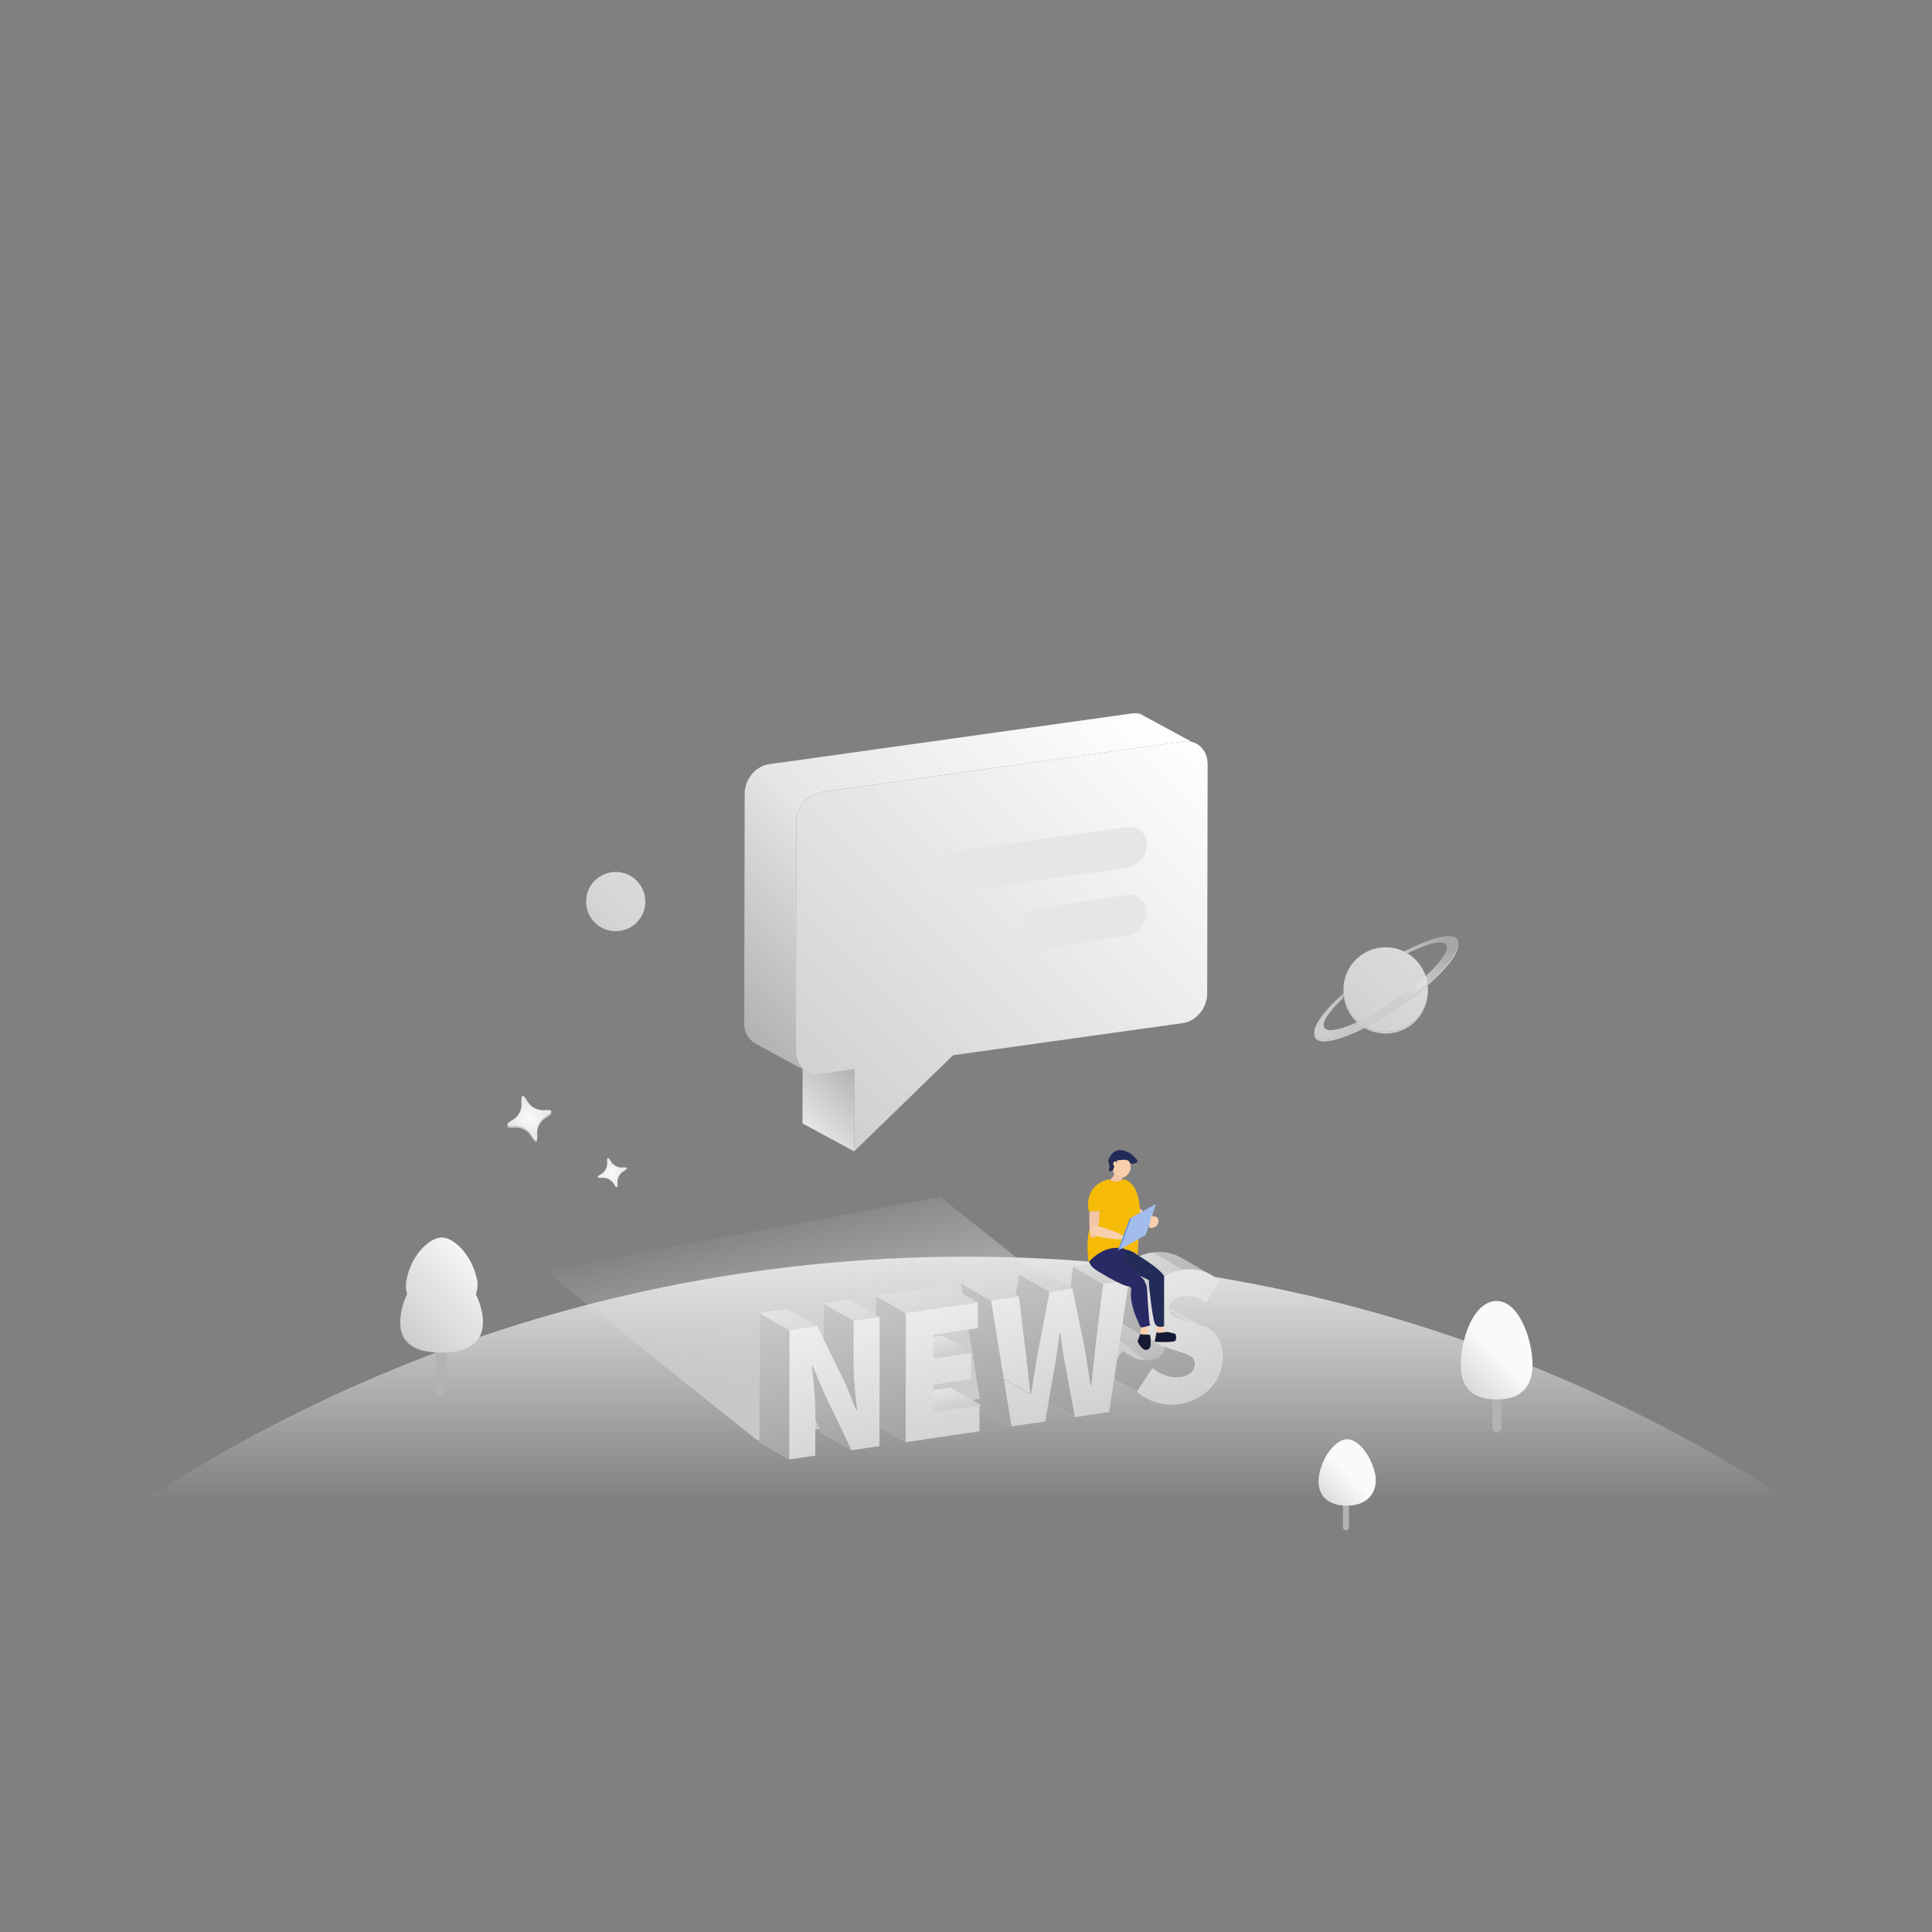 <svg xmlns="http://www.w3.org/2000/svg" xmlns:xlink="http://www.w3.org/1999/xlink" width="1024" height="1024" viewBox="0 0 1024 1024">
  <rect x="0" y="0" width="1024" height="1024" fill="#808080" stroke="none"/>
  <defs>
    <style>
      .cls-1, .cls-10, .cls-11, .cls-12, .cls-14, .cls-15, .cls-16, .cls-18, .cls-19, .cls-2, .cls-20, .cls-21, .cls-22, .cls-23, .cls-24, .cls-25, .cls-26, .cls-27, .cls-28, .cls-29, .cls-3, .cls-30, .cls-4, .cls-5, .cls-6, .cls-7, .cls-8, .cls-9 {
        fill-rule: evenodd;
      }

      .cls-1 {
        fill: url(#linear-gradient);
      }

      .cls-2 {
        fill: url(#linear-gradient-2);
      }

      .cls-3 {
        fill: url(#linear-gradient-3);
      }

      .cls-4 {
        fill: #e6e6e6;
      }

      .cls-5 {
        fill: url(#linear-gradient-4);
      }

      .cls-6 {
        fill: url(#linear-gradient-5);
      }

      .cls-7 {
        fill: url(#linear-gradient-6);
      }

      .cls-8 {
        fill: url(#linear-gradient-7);
      }

      .cls-9 {
        fill: url(#linear-gradient-8);
      }

      .cls-10 {
        fill: url(#linear-gradient-9);
      }

      .cls-11 {
        fill: url(#linear-gradient-10);
      }

      .cls-12 {
        fill: url(#linear-gradient-11);
      }

      .cls-13 {
        fill: url(#linear-gradient-12);
      }

      .cls-14 {
        fill: #ccc;
      }

      .cls-15 {
        fill: url(#radial-gradient);
      }

      .cls-16 {
        fill: url(#radial-gradient-2);
      }

      .cls-17 {
        fill: url(#linear-gradient-13);
      }

      .cls-18 {
        fill: url(#linear-gradient-14);
      }

      .cls-19 {
        fill: #b3b3b3;
      }

      .cls-20 {
        fill: url(#linear-gradient-15);
      }

      .cls-21 {
        fill: url(#linear-gradient-16);
      }

      .cls-22 {
        fill: url(#linear-gradient-17);
      }

      .cls-23 {
        fill: #141a33;
      }

      .cls-24 {
        fill: #f8cfad;
      }

      .cls-25 {
        fill: #f0c5a8;
      }

      .cls-26 {
        fill: #232c57;
      }

      .cls-27 {
        fill: #292966;
      }

      .cls-28 {
        fill: #f6bb07;
      }

      .cls-29 {
        fill: #5e94eb;
      }

      .cls-30 {
        fill: #a2bdeb;
      }
    </style>
    <linearGradient id="linear-gradient" x1="512.342" y1="2266.13" x2="512.342" y2="666.063" gradientUnits="userSpaceOnUse">
      <stop offset="0.919" stop-color="#e6e6e6" stop-opacity="0"/>
      <stop offset="1" stop-color="#e6e6e6"/>
    </linearGradient>
    <linearGradient id="linear-gradient-2" x1="425.344" y1="594.734" x2="452.781" y2="567.297" gradientUnits="userSpaceOnUse">
      <stop offset="0" stop-color="#e6e6e6"/>
      <stop offset="1" stop-color="#b3b3b3"/>
    </linearGradient>
    <linearGradient id="linear-gradient-3" x1="422.25" y1="610.25" x2="639.656" y2="392.844" gradientUnits="userSpaceOnUse">
      <stop offset="0" stop-color="#ccc"/>
      <stop offset="1" stop-color="#fff"/>
    </linearGradient>
    <linearGradient id="linear-gradient-4" x1="418.078" y1="568" x2="608.047" y2="378.031" gradientUnits="userSpaceOnUse">
      <stop offset="0" stop-color="#b3b3b3"/>
      <stop offset="0.392" stop-color="#e6e6e6"/>
      <stop offset="1" stop-color="#fff"/>
    </linearGradient>
    <linearGradient id="linear-gradient-5" x1="465.933" y1="763.375" x2="433.754" y2="634.313" gradientUnits="userSpaceOnUse">
      <stop offset="0" stop-color="#ccc"/>
      <stop offset="1" stop-color="#e6e6e6" stop-opacity="0"/>
    </linearGradient>
    <linearGradient id="linear-gradient-6" x1="538.952" y1="773.469" x2="511.549" y2="663.563" gradientUnits="userSpaceOnUse">
      <stop offset="0" stop-color="#ccc"/>
      <stop offset="1" stop-color="#e6e6e6"/>
    </linearGradient>
    <linearGradient id="linear-gradient-7" x1="535.885" y1="773.469" x2="508.491" y2="663.594" gradientUnits="userSpaceOnUse">
      <stop offset="0" stop-color="#999"/>
      <stop offset="1" stop-color="#ccc"/>
    </linearGradient>
    <linearGradient id="linear-gradient-8" x1="527.432" y1="705.125" x2="517.069" y2="663.563" xlink:href="#linear-gradient-6"/>
    <linearGradient id="linear-gradient-9" x1="501.453" y1="748.406" x2="498.266" y2="735.625" xlink:href="#linear-gradient-6"/>
    <linearGradient id="linear-gradient-10" x1="499.199" y1="720.125" x2="496.176" y2="708" xlink:href="#linear-gradient-6"/>
    <linearGradient id="linear-gradient-11" x1="545.779" y1="773.469" x2="520.659" y2="672.719" gradientUnits="userSpaceOnUse">
      <stop offset="0" stop-color="#ccc"/>
      <stop offset="1" stop-color="#f0f0f0"/>
    </linearGradient>
    <linearGradient id="linear-gradient-12" x1="310.625" y1="493.563" x2="342.031" y2="462.157" gradientUnits="userSpaceOnUse">
      <stop offset="0" stop-color="#ccc"/>
      <stop offset="1" stop-color="#fff" stop-opacity="0.702"/>
    </linearGradient>
    <radialGradient id="radial-gradient" cx="280.563" cy="592.532" r="11.656" gradientUnits="userSpaceOnUse">
      <stop offset="0" stop-color="#fafafa"/>
      <stop offset="1.2" stop-color="#e6e6e6"/>
    </radialGradient>
    <radialGradient id="radial-gradient-2" cx="324.563" cy="621.531" r="7.75" xlink:href="#radial-gradient"/>
    <linearGradient id="linear-gradient-13" x1="712.063" y1="546.813" x2="756.813" y2="502.063" xlink:href="#linear-gradient-12"/>
    <linearGradient id="linear-gradient-14" x1="707.344" y1="550.969" x2="762.188" y2="496.125" gradientUnits="userSpaceOnUse">
      <stop offset="0" stop-color="#ccc"/>
      <stop offset="0.495" stop-color="#ccc" stop-opacity="0.702"/>
      <stop offset="0.498" stop-color="#ccc"/>
      <stop offset="1" stop-color="#fff" stop-opacity="0.302"/>
    </linearGradient>
    <linearGradient id="linear-gradient-15" x1="212.125" y1="708.344" x2="255.969" y2="664.5" gradientUnits="userSpaceOnUse">
      <stop offset="0" stop-color="#ccc"/>
      <stop offset="1" stop-color="#fafafa"/>
    </linearGradient>
    <linearGradient id="linear-gradient-16" x1="774.219" y1="734.703" x2="812.313" y2="696.61" gradientUnits="userSpaceOnUse">
      <stop offset="0" stop-color="#d7d7d7"/>
      <stop offset="0.485" stop-color="#fafafa"/>
      <stop offset="1" stop-color="#fafafa"/>
    </linearGradient>
    <linearGradient id="linear-gradient-17" x1="698.875" y1="795.578" x2="729.156" y2="765.297" xlink:href="#linear-gradient-16"/>
  </defs>
  <g id="消息">
    <path id="椭圆_1" data-name="椭圆 1" class="cls-1" d="M512.33,666.07c441.828,0,800,358.18,800,800.03s-358.172,800.02-800,800.02-800-358.18-800-800.02S70.5,666.07,512.33,666.07Z"/>
    <g id="对话框">
      <path id="形状_2" data-name="形状 2" class="cls-2" d="M452.713,610.249l-27.368-14.821,0.081-43.631,27.368,14.82Z"/>
      <path id="形状_2-2" data-name="形状 2" class="cls-3" d="M627.266,392.967c7.05-.986,12.809,4.407,12.8,11.992l-0.227,121.708c-0.014,7.585-5.8,14.593-12.847,15.579L505.155,559.292l-52.442,50.957,0.081-43.632-18.169,2.542c-7.049.987-12.809-4.407-12.8-11.992l0.227-121.707c0.014-7.586,5.8-14.594,12.847-15.58Z"/>
      <path id="圆角矩形_2" data-name="圆角矩形 2" class="cls-4" d="M498.824,452.273l98.251-13.828a9.152,9.152,0,0,1,10.784,9.266,12.833,12.833,0,0,1-10.784,12.3l-98.251,13.829a9.152,9.152,0,0,1-10.783-9.266A12.834,12.834,0,0,1,498.824,452.273Z"/>
      <path id="圆角矩形_2-2" data-name="圆角矩形 2" class="cls-4" d="M551.283,481.483l45.531-7.089A9.152,9.152,0,0,1,607.6,483.66a12.833,12.833,0,0,1-10.784,12.3l-45.531,7.089a9.151,9.151,0,0,1-10.783-9.266A12.833,12.833,0,0,1,551.283,481.483Z"/>
      <path id="形状_2-3" data-name="形状 2" class="cls-5" d="M627.266,392.967L434.9,419.88a14.48,14.48,0,0,0-8.967,5.232c-0.208.249-.411,0.5-0.605,0.765-0.162.219-.32,0.442-0.472,0.669-0.23.344-.449,0.695-0.654,1.056a16.758,16.758,0,0,0-1.389,3.161c-0.06.188-.129,0.374-0.182,0.565-0.074.267-.13,0.541-0.19,0.812-0.041.18-.091,0.357-0.124,0.538-0.058.307-.093,0.619-0.132,0.93-0.019.151-.049,0.3-0.063,0.45-0.044.464-.068,0.932-0.069,1.4L421.83,557.167a11.957,11.957,0,0,0,5.975,10.818l-27.367-14.821a11.954,11.954,0,0,1-5.975-10.818l0.227-121.707c0-.47.024-0.937,0.068-1.4,0.015-.154.045-0.306,0.064-0.459,0.039-.308.074-0.617,0.131-0.921,0.034-.181.083-0.357,0.123-0.536,0.061-.273.117-0.547,0.191-0.815,0.053-.189.121-0.371,0.18-0.557,0.075-.236.142-0.475,0.227-0.707,0.119-.323.253-0.639,0.391-0.953a0.189,0.189,0,0,1,.009-0.021c0.1-.237.221-0.469,0.336-0.7,0.05-.1.1-0.2,0.149-0.3,0.032-.06.059-0.123,0.091-0.183,0.049-.091.112-0.173,0.163-0.263,0.247-.438.508-0.866,0.791-1.277,0.035-.051.062-0.107,0.1-0.157,0.077-.109.168-0.2,0.247-0.312,0.238-.321.484-0.636,0.743-0.938,0.06-.071.111-0.149,0.173-0.219a16.456,16.456,0,0,1,1.317-1.324,15.6,15.6,0,0,1,1.557-1.227l0.023,0.012a13.431,13.431,0,0,1,5.775-2.321L599.9,378.146a11.329,11.329,0,0,1,4.4.226l27.367,14.821A11.324,11.324,0,0,0,627.266,392.967Z"/>
    </g>
    <path id="矩形_2" data-name="矩形 2" class="cls-6" d="M288.776,673.443L498.3,634.3l112.6,89.934L401.372,763.377Z"/>
    <path id="形状_2-4" data-name="形状 2" class="cls-7" d="M624.5,695.008l15.939,9.137a20.8,20.8,0,0,0-4.2-1.792L620.3,693.216A20.8,20.8,0,0,1,624.5,695.008Zm11.735,7.345L620.3,693.216a21.58,21.58,0,0,1,3.535,1.428l15.939,9.137a21.58,21.58,0,0,0-3.535-1.428m3.535,1.428-15.939-9.137c0.227,0.117.451,0.239,0.669,0.364l15.939,9.137c-0.219-.125-0.442-0.247-0.669-0.364m-18.7-23.861,15.939,9.137c0.715,0.41,1.431.874,2.154,1.389l-15.939-9.137C622.5,680.794,621.785,680.33,621.07,679.92Zm18.093,10.526-15.939-9.137c-0.723-.515-1.439-0.979-2.154-1.389l15.939,9.137c0.715,0.41,1.431.874,2.154,1.389m-10.433,9.627-15.939-9.137,7.507,2.28,15.939,9.137Zm-14.68,27.263L598.112,718.2a18.23,18.23,0,0,0,11.4,2.6c5.328-.789,7.832-3.453,7.838-7.124a4.422,4.422,0,0,0-2.522-4.209l15.939,9.138a4.419,4.419,0,0,1,2.522,4.208c-0.006,3.671-2.51,6.335-7.839,7.124A18.239,18.239,0,0,1,614.05,727.336Zm0,0L598.112,718.2q0.424,0.245.858,0.469l15.939,9.137q-0.433-.225-0.859-0.468m0.859,0.468-15.939-9.137a21.352,21.352,0,0,0,4.192,1.653l15.939,9.138a21.419,21.419,0,0,1-4.192-1.654m4.192,1.654-15.939-9.138a15.573,15.573,0,0,0,6.35.481,13.411,13.411,0,0,0,4.009-1.177l15.939,9.137a13.418,13.418,0,0,1-4.01,1.177,15.584,15.584,0,0,1-6.349-.48m10.359-.7-15.939-9.137a8.348,8.348,0,0,0,1.207-.725l15.939,9.137a8.458,8.458,0,0,1-1.207.725m1.207-.725L614.728,718.9a7.162,7.162,0,0,0,.7-0.585l15.939,9.138a7.154,7.154,0,0,1-.7.584m0.7-.584-15.939-9.138a6.09,6.09,0,0,0,.5-0.525l15.939,9.137a6.25,6.25,0,0,1-.5.526m0.5-.526-15.939-9.137a6.1,6.1,0,0,0,.4-0.532l15.939,9.137a6.1,6.1,0,0,1-.4.532m0.4-.532-15.939-9.137a6.014,6.014,0,0,0,.342-0.584l15.938,9.137a5.888,5.888,0,0,1-.341.584m0.341-.584-15.938-9.137a6.1,6.1,0,0,0,.322-0.757l15.939,9.137a5.958,5.958,0,0,1-.323.757m0.323-.757-15.939-9.137a6.834,6.834,0,0,0,.36-2.239,4.422,4.422,0,0,0-2.522-4.209l15.939,9.138a4.419,4.419,0,0,1,2.522,4.208,6.834,6.834,0,0,1-.36,2.239m-30.256,12.574-15.939-9.137,8.17-12.5,15.939,9.137Zm4.449,3.224-15.939-9.137a25.721,25.721,0,0,1-4.449-3.224l15.939,9.137A25.682,25.682,0,0,0,607.122,740.851Zm0,0-15.939-9.137a25.721,25.721,0,0,1-4.449-3.224l15.939,9.137a25.682,25.682,0,0,0,4.449,3.224m14.956-43.159-15.939-9.137a34.764,34.764,0,0,0,6.652,2.381l15.939,9.137A34.7,34.7,0,0,1,622.078,697.692Zm0,0-15.939-9.137c0.119,0.068.241,0.134,0.366,0.2l15.939,9.137c-0.126-.065-0.248-0.131-0.366-0.2m0.366,0.2-15.939-9.137a40.159,40.159,0,0,0,6.286,2.182l15.939,9.137a40.056,40.056,0,0,1-6.286-2.182m3.545-31.313,15.939,9.138a23.486,23.486,0,0,0-15.089-2.728L610.9,663.851A23.492,23.492,0,0,1,625.989,666.578Zm0.85,6.41L610.9,663.851a24.124,24.124,0,0,1,9.862.565l15.939,9.137a24.124,24.124,0,0,0-9.862-.565m9.862,0.565-15.939-9.137a22.407,22.407,0,0,1,4.421,1.723l15.939,9.137a22.431,22.431,0,0,0-4.421-1.723m4.421,1.723-15.939-9.137q0.406,0.212.806,0.439l15.939,9.138q-0.4-.23-0.806-0.44m-27.907,36.847-15.939-9.137c-4.6-2.64-8.223-7.456-8.209-15.24,0.02-11.485,9.076-22.006,21.833-23.895l15.939,9.137c-12.758,1.889-21.813,12.411-21.834,23.895C604.992,704.667,608.612,709.484,613.215,712.123Zm0,0-15.939-9.137c-4.6-2.64-8.223-7.456-8.209-15.24a22.378,22.378,0,0,1,1.252-7.312l15.939,9.138a22.4,22.4,0,0,0-1.253,7.311c-0.013,7.784,3.607,12.6,8.21,15.24m-6.957-22.551-15.939-9.138a23.556,23.556,0,0,1,1.269-2.974l15.939,9.137a23.507,23.507,0,0,0-1.269,2.975m1.269-2.975-15.939-9.137a24.307,24.307,0,0,1,1.418-2.422l15.939,9.137a24.227,24.227,0,0,0-1.418,2.422m1.418-2.422-15.939-9.137a24.683,24.683,0,0,1,1.645-2.2l15.939,9.137a24.683,24.683,0,0,0-1.645,2.2m1.645-2.2-15.939-9.137a25.242,25.242,0,0,1,1.983-2.107l15.939,9.137a25.242,25.242,0,0,0-1.983,2.107m1.983-2.107-15.939-9.137a25.6,25.6,0,0,1,2.544-2.117l15.939,9.137a25.627,25.627,0,0,0-2.544,2.117m2.544-2.117-15.939-9.137a25.986,25.986,0,0,1,3.787-2.294l15.938,9.138a25.936,25.936,0,0,0-3.786,2.293m3.786-2.293-15.938-9.138a26.688,26.688,0,0,1,7.935-2.472l15.939,9.137a26.675,26.675,0,0,0-7.936,2.473m7.936-2.473a22.855,22.855,0,0,1,19.526,6.1l-7.2,11.353c-3.95-2.814-7.665-4.1-12.349-3.4-4.439.658-7.187,3.079-7.194,6.759-0.007,3.759,3.786,4.67,9.11,6.27l7.507,2.28c7.423,2.3,11.852,7.337,11.835,16.982-0.02,11.388-8.44,22.643-22.969,24.795a27.465,27.465,0,0,1-22.43-6.5l8.17-12.5c4.278,3.5,9.839,5.517,14.607,4.811,5.329-.789,7.833-3.453,7.839-7.124,0.007-3.95-3.3-4.751-8.459-6.462l-7.667-2.535c-6.3-1.918-12.175-7.019-12.158-16.934C605.026,685.4,614.081,674.877,626.839,672.988ZM578.052,734.3l-15.938-9.137,0.406-.06,15.938,9.137Zm0.406-.06L562.52,725.1c0.734-7.458,1.559-14.834,2.3-22.014l15.939,9.138C580.018,719.405,579.193,726.781,578.458,734.239Zm0,0L562.52,725.1c0.734-7.458,1.559-14.834,2.3-22.014l15.939,9.138c-0.74,7.179-1.565,14.555-2.3,22.013m-8.751,16.814-15.939-9.138-5.353-28.96,15.939,9.137Zm11.051-38.827-15.939-9.138,3.927-31.7,15.939,9.137Zm3.927-31.705-15.939-9.137,13.731-2.034,15.939,9.137Zm-38.526,58.5-15.939-9.137,0.322-.047,15.939,9.137Zm18.2-16.93-15.939-9.137c-0.964-5.089-1.76-10.481-2.318-15.541l15.939,9.137C562.594,711.612,563.39,717,564.354,722.092Zm0,0-15.939-9.137c-0.964-5.089-1.76-10.481-2.318-15.541l15.939,9.137c0.558,5.061,1.354,10.452,2.318,15.541m-17.873,16.883-15.939-9.137c1.14-7.423,2.364-14.953,3.588-22.2l15.939,9.137C548.845,724.022,547.621,731.552,546.481,738.975Zm0,0-15.939-9.137c1.14-7.423,2.364-14.953,3.588-22.2l15.939,9.137c-1.224,7.251-2.448,14.781-3.588,22.2m3.588-22.2-15.939-9.137,6.2-32.041,15.938,9.137Zm6.2-32.041-15.938-9.137,12.113-1.794,15.939,9.137Zm-20.145,71.3L520.18,746.89l-10.866-66.7,15.939,9.137Zm62.3-77.54-10.539,69.875-18.17,2.691-5.353-28.961c-0.964-5.089-1.76-10.48-2.318-15.541l-0.406.06c-0.73,5.251-1.468,10.871-2.367,16.235l-5.3,30.539-17.84,2.642-10.866-66.7,14.781-2.189,3.74,30.569,2.385,21.319,0.322-.047c1.14-7.423,2.364-14.953,3.588-22.2l6.2-32.041,12.114-1.794,6.24,30.2c1.2,6.805,2.236,13.992,3.434,21.164l0.406-.06c0.735-7.458,1.56-14.834,2.3-22.013l3.927-31.705Zm-73.163,10.836-15.939-9.137L524.1,678l15.939,9.137Zm-30.694,59.085-15.939-9.137,24.542-3.635,15.938,9.137Zm0.05-28.288-15.939-9.137,20.1-2.977,15.939,9.137Zm-14.533,44.207-15.939-9.137,0.12-68.331L480.2,696ZM480.2,696l-15.939-9.137,38.111-5.645,15.939,9.138Zm38.111-5.644-0.024,13.586-23.652,3.5-0.022,12.679,20.1-2.977-0.024,13.777-20.1,2.978-0.025,14.51,24.541-3.635-0.024,13.778-39,5.776L480.2,696Zm-64.354,57.366-15.939-9.137,0.4-.059,15.939,9.137Zm0.4-.059-15.939-9.137c-0.793-7.136-1.9-16.8-1.888-24.968l15.939,9.137C452.449,730.862,453.559,740.523,454.352,747.659Zm0,0-15.939-9.137c-0.793-7.136-1.9-16.8-1.888-24.968l15.939,9.137c-0.015,8.171,1.1,17.832,1.888,24.968m-2.942,20.914-15.939-9.137-14.8-30.771L436.61,737.8Zm1.054-45.882-15.939-9.137,0.04-22.594L452.5,700.1ZM452.5,700.1l-15.939-9.137,13.723-2.032,15.939,9.137ZM436.61,737.8l-15.939-9.137-5.869-14.1,15.939,9.137ZM418.5,705.133L402.564,696l14.7-2.177,15.939,9.137Zm-0.12,68.331-15.939-9.137L402.564,696l15.938,9.137Zm47.845-75.4-0.12,68.331-14.7,2.177L436.61,737.8l-5.869-14.1-0.4.059c0.63,7.526,1.825,16.713,1.811,24.979l-0.04,22.69-13.731,2.033,0.12-68.331,14.7-2.177,14.885,30.48,5.869,14.282,0.4-.059c-0.793-7.136-1.9-16.8-1.888-24.968L452.5,700.1Z"/>
    <path id="形状_2-5" data-name="形状 2" class="cls-8" d="M640.829,675.134q-0.205-.1-0.413-0.2-0.437-.207-0.879-0.393c-0.115-.048-0.229-0.1-0.345-0.145-0.393-.157-0.789-0.306-1.189-0.441l-0.053-.019q-0.681-.228-1.373-0.413c-0.086-.023-0.173-0.041-0.259-0.063q-0.745-.191-1.5-0.329c-0.112-.021-0.223-0.044-0.335-0.063q-0.836-.143-1.679-0.225c-0.118-.012-0.237-0.019-0.355-0.029-0.515-.043-1.031-0.071-1.549-0.081-0.078,0-.156-0.006-0.235-0.007-0.569,0-1.138.013-1.706,0.048-0.131.008-.261,0.018-0.391,0.028-0.578.044-1.155,0.1-1.728,0.186q-1.083.16-2.129,0.4c-0.13.03-.253,0.072-0.381,0.1-0.568.141-1.133,0.287-1.682,0.462-0.088.028-.171,0.063-0.258,0.092-0.587.193-1.167,0.4-1.732,0.628-0.028.011-.055,0.026-0.083,0.037q-0.927.382-1.814,0.826c-0.522.263-1.03,0.546-1.529,0.84-0.294.174-.58,0.359-0.866,0.543-0.238.154-.473,0.31-0.705,0.47-0.344.238-.686,0.477-1.016,0.73l-0.2.156a25.53,25.53,0,0,0-4.05,3.961c-0.4.494-.779,1-1.141,1.525-0.153.219-.309,0.436-0.453,0.659-0.438.675-.849,1.365-1.216,2.076a22.735,22.735,0,0,0-2.579,10.384c-0.013,7.784,3.607,12.6,8.21,15.24l-15.939-9.137a16.908,16.908,0,0,1-2.314-1.6l-2.846,18.868,2.788-4.266,6.6,3.785c0.248,0.091.5,0.188,0.746,0.269,0.112,0.037.225,0.068,0.337,0.1,0.268,0.082.536,0.156,0.8,0.226q0.564,0.147,1.129.256c0.164,0.032.328,0.061,0.491,0.088,0.408,0.067.814,0.122,1.218,0.157,0.117,0.011.233,0.017,0.35,0.025,0.444,0.03.885,0.045,1.322,0.035,0.062,0,.123-0.007.185-0.009a13.108,13.108,0,0,0,1.422-.124,16.591,16.591,0,0,0,1.686-.345c0.094-.024.191-0.047,0.282-0.072a12.257,12.257,0,0,0,1.392-.475c0.083-.034.163-0.071,0.244-0.107a6.424,6.424,0,0,0,4.234-6.125,4.422,4.422,0,0,0-2.522-4.209l15.939,9.138a4.419,4.419,0,0,1,2.522,4.208,6.345,6.345,0,0,1-3.859,5.93l0.03,0.017c-0.128.064-.27,0.118-0.405,0.178-0.081.036-.161,0.073-0.245,0.108a12.173,12.173,0,0,1-1.391.474c-0.092.026-.188,0.048-0.282,0.072a16.343,16.343,0,0,1-1.687.345,15.584,15.584,0,0,1-6.349-.48c-0.192-.053-0.384-0.116-0.576-0.175-0.11-.034-0.221-0.065-0.331-0.1-0.431-.14-0.86-0.293-1.286-0.464-0.078-.031-0.154-0.066-0.232-0.1q-0.531-.221-1.054-0.468c-0.126-.06-0.25-0.121-0.375-0.183s-0.226-.107-0.338-0.165l-0.323-.185c-0.178-.1-0.36-0.182-0.536-0.283l-3.383-1.94-7.994,12.231-12.129-6.953-2.667,17.688-18.17,2.691-13.953-8-1.8,10.331-17.84,2.642L520.18,746.89l-10.866-66.7,15.939,9.137,5.93,36.4h0l-5.93-36.4,12.784-1.893,2.289-11.837,15.938,9.137L567.3,683.1l1.45-11.712,15.939,9.137,5.943-.88a23.6,23.6,0,0,1,.961-2.18h0c0.017-.033.04-0.064,0.057-0.1,0.367-.712.778-1.4,1.216-2.077,0.052-.081.092-0.168,0.145-0.248,0.131-.2.288-0.375,0.425-0.567q0.39-.552.812-1.085c0.141-.178.261-0.37,0.408-0.545a25.242,25.242,0,0,1,1.983-2.107,25.6,25.6,0,0,1,2.544-2.117,25.986,25.986,0,0,1,3.787-2.294,26.688,26.688,0,0,1,7.935-2.472c0.574-.085,1.15-0.142,1.728-0.187,0.13-.01.26-0.02,0.391-0.027,0.568-.035,1.137-0.054,1.706-0.048,0.079,0,.157,0,0.235.007,0.518,0.01,1.034.038,1.55,0.081,0.118,0.009.236,0.017,0.353,0.029q0.844,0.082,1.68.225c0.112,0.019.223,0.042,0.335,0.063q0.754,0.139,1.5.329c0.086,0.022.174,0.04,0.26,0.063,0.041,0.011.083,0.019,0.124,0.03a22.721,22.721,0,0,1,2.612.894l0.2,0.083q0.487,0.2.966,0.433c0.121,0.057.241,0.115,0.361,0.175,0.094,0.047.191,0.089,0.285,0.138l0.295,0.169c0.17,0.091.343,0.174,0.511,0.27l15.939,9.138C641.567,675.509,641.2,675.319,640.829,675.134Zm-94.7,63.64,0.028,0.248,0.322-.047Zm3.488-19.308h0Zm12.417-12.915h0v0Zm1.362,10h0ZM578,733.976c0.018,0.107.034,0.215,0.052,0.323l0.406-.06ZM464.137,755.19l0.12-68.331L480.2,696l-0.12,68.331Zm-25.724-16.668c-0.793-7.136-1.9-16.8-1.888-24.968l0.04-22.594L452.5,700.1l-0.04,22.594c-0.015,8.171,1.1,17.832,1.888,24.968Zm-1.8-.72,14.8,30.771-15.939-9.137-14.8-30.771-2.2-5.287-0.088,50.086-15.939-9.137L402.564,696l15.938,9.137-0.02,11.543,12.259,7.027Z"/>
    <path id="形状_2-6" data-name="形状 2" class="cls-9" d="M625.989,666.578l15.939,9.138a23.486,23.486,0,0,0-15.089-2.728L610.9,663.851A23.492,23.492,0,0,1,625.989,666.578Zm0.85,6.41L610.9,663.851a24.124,24.124,0,0,1,9.862.565l15.939,9.137a24.124,24.124,0,0,0-9.862-.565m9.862,0.565-15.939-9.137a22.407,22.407,0,0,1,4.421,1.723l15.939,9.137a22.431,22.431,0,0,0-4.421-1.723m-25.8-9.7,15.939,9.137M607.527,686.6l-15.939-9.137a24.307,24.307,0,0,1,1.418-2.422l15.939,9.137a24.227,24.227,0,0,0-1.418,2.422m1.418-2.422-15.939-9.137a24.683,24.683,0,0,1,1.645-2.2l15.939,9.137a24.683,24.683,0,0,0-1.645,2.2m1.645-2.2-15.939-9.137a25.242,25.242,0,0,1,1.983-2.107l15.939,9.137a25.242,25.242,0,0,0-1.983,2.107m1.983-2.107-15.939-9.137a25.6,25.6,0,0,1,2.544-2.117l15.939,9.137a25.627,25.627,0,0,0-2.544,2.117m2.544-2.117-15.939-9.137a25.986,25.986,0,0,1,3.787-2.294l15.938,9.138a25.936,25.936,0,0,0-3.786,2.293m3.786-2.293-15.938-9.138a26.688,26.688,0,0,1,7.935-2.472l15.939,9.137a26.675,26.675,0,0,0-7.936,2.473m-34.218,5.06-15.939-9.137,13.731-2.034,15.939,9.137Zm-28.421,4.209-15.938-9.137,12.113-1.794,15.939,9.137Zm-31.011,4.593-15.939-9.137L524.1,678l15.939,9.137ZM480.2,696l-15.939-9.137,38.111-5.645,15.939,9.138ZM452.5,700.1l-15.939-9.137,13.723-2.032,15.939,9.137Zm-34,5.036L402.564,696l14.7-2.177,15.939,9.137Z"/>
    <path id="形状_2-7" data-name="形状 2" class="cls-10" d="M495.559,748.408l-15.939-9.137,24.542-3.635,15.938,9.137Z"/>
    <path id="形状_2-8" data-name="形状 2" class="cls-11" d="M495.609,720.12l-15.939-9.137,20.1-2.977,15.939,9.137Z"/>
    <path id="形状_2-9" data-name="形状 2" class="cls-12" d="M626.839,672.988a22.855,22.855,0,0,1,19.526,6.1l-7.2,11.353c-3.95-2.814-7.665-4.1-12.349-3.4-4.439.658-7.187,3.079-7.194,6.759-0.007,3.759,3.786,4.67,9.11,6.27l7.507,2.28c7.423,2.3,11.852,7.337,11.835,16.982-0.02,11.388-8.44,22.643-22.969,24.795a27.465,27.465,0,0,1-22.43-6.5l8.17-12.5c4.278,3.5,9.839,5.517,14.607,4.811,5.329-.789,7.833-3.453,7.839-7.124,0.007-3.95-3.3-4.751-8.459-6.462l-7.667-2.535c-6.3-1.918-12.175-7.019-12.158-16.934C605.026,685.4,614.081,674.877,626.839,672.988Zm-80.68,66.034-15.939-9.137,0.322-.047,15.939,9.137Zm52.257-60.535-10.539,69.875-18.17,2.691-5.353-28.961c-0.964-5.089-1.76-10.48-2.318-15.541l-0.406.06c-0.73,5.251-1.468,10.871-2.367,16.235l-5.3,30.539-17.84,2.642-10.866-66.7,14.781-2.189,3.74,30.569,2.385,21.319,0.322-.047c1.14-7.423,2.364-14.953,3.588-22.2l6.2-32.041,12.114-1.794,6.24,30.2c1.2,6.805,2.236,13.992,3.434,21.164l0.406-.06c0.735-7.458,1.56-14.834,2.3-22.013l3.927-31.705Zm-80.109,11.865-0.024,13.586-23.652,3.5-0.022,12.679,20.1-2.977-0.024,13.777-20.1,2.978-0.025,14.51,24.541-3.635-0.024,13.778-39,5.776L480.2,696Zm-52.08,7.713-0.12,68.331-14.7,2.177L436.61,737.8l-5.869-14.1-0.4.059c0.63,7.526,1.825,16.713,1.811,24.979l-0.04,22.69-13.731,2.033,0.12-68.331,14.7-2.177,14.885,30.48,5.869,14.282,0.4-.059c-0.793-7.136-1.9-16.8-1.888-24.968L452.5,700.1Z"/>
    <ellipse id="椭圆_9" data-name="椭圆 9" class="cls-13" cx="326.328" cy="477.86" rx="15.703" ry="15.703"/>
    <path id="多边形_2" data-name="多边形 2" class="cls-14" d="M281.814,602.712a9.783,9.783,0,0,0-9.525-5.026q-6.271.345-.9-2.91a9.783,9.783,0,0,0,5.025-9.526q-0.345-6.27,2.91-.9a9.783,9.783,0,0,0,9.526,5.026q6.27-.345.9,2.91a9.783,9.783,0,0,0-5.025,9.526Q285.07,608.082,281.814,602.712Z"/>
    <path id="多边形_2-2" data-name="多边形 2" class="cls-15" d="M281.814,601.712a9.783,9.783,0,0,0-9.525-5.026q-6.271.345-.9-2.91a9.783,9.783,0,0,0,5.025-9.526q-0.345-6.27,2.91-.9a9.783,9.783,0,0,0,9.526,5.026q6.27-.345.9,2.91a9.783,9.783,0,0,0-5.025,9.526Q285.07,607.082,281.814,601.712Z"/>
    <path id="多边形_2-3" data-name="多边形 2" class="cls-16" d="M325.4,627.657a6.527,6.527,0,0,0-6.356-3.353q-4.183.23-.6-1.942a6.527,6.527,0,0,0,3.353-6.356q-0.229-4.183,1.942-.6a6.529,6.529,0,0,0,6.356,3.354q4.183-.231.6,1.941a6.527,6.527,0,0,0-3.353,6.356Q327.57,631.24,325.4,627.657Z"/>
    <path id="椭圆_9-2" data-name="椭圆 9" class="cls-14" d="M713.883,533.229a22.346,22.346,0,0,0,42.888-8.357,22.343,22.343,0,1,1-44.673.119A22.3,22.3,0,0,0,713.883,533.229Z"/>
    <circle id="椭圆_9-3" data-name="椭圆 9" class="cls-17" cx="734.438" cy="524.438" r="22.375"/>
    <path id="椭圆_11" data-name="椭圆 11" class="cls-14" d="M697.135,549.221c3.6,5.283,23.377-1.929,44.163-16.108,18.09-12.34,30.98-25.886,31.647-32.677,0.654,6.382-12.618,20.7-31.647,33.677-20.786,14.179-40.559,21.391-44.163,16.108a3.783,3.783,0,0,1-.534-2.564A3.328,3.328,0,0,0,697.135,549.221Z"/>
    <path id="形状_15" data-name="形状 15" class="cls-18" d="M741.3,533.113c-20.786,14.179-40.559,21.391-44.163,16.108-2.546-3.734,3.669-12.708,14.865-22.655v2.339c-7.69,7.2-11.807,13.306-10.063,15.863,2.789,4.088,19.506-2.458,37.338-14.622s30.026-25.339,27.237-29.428c-1.872-2.744-10.032-.68-20.58,4.641l-1.729-1.037c14.133-7.451,25.554-10.34,28.208-6.45C776.015,503.155,762.085,518.933,741.3,533.113Z"/>
    <g id="组_2" data-name="组 2">
      <path id="圆角矩形_1" data-name="圆角矩形 1" class="cls-19" d="M233.158,712.617h0.975a2.4,2.4,0,0,1,2.4,2.4v22.238a2.4,2.4,0,0,1-2.4,2.4h-0.975a2.4,2.4,0,0,1-2.4-2.4V715.017A2.4,2.4,0,0,1,233.158,712.617Z"/>
      <path id="椭圆_8" data-name="椭圆 8" class="cls-20" d="M234.043,716.91c-19.438,0-23.278-9.326-21.541-20.589a34.449,34.449,0,0,1,3.289-10.369,16.632,16.632,0,0,1,0-9.113c2.889-12.326,12.059-20.911,18.356-20.911,6.56,0,15.468,9.1,18.356,20.911a14.589,14.589,0,0,1-.335,9.217,34.329,34.329,0,0,1,3.419,10.265C257.448,707.567,252.852,716.91,234.043,716.91Z"/>
    </g>
    <g id="组_3" data-name="组 3">
      <path id="圆角矩形_1-2" data-name="圆角矩形 1" class="cls-19" d="M793.391,736.534a2.4,2.4,0,0,1,2.4,2.4v17.725a2.4,2.4,0,1,1-4.8,0V738.934A2.4,2.4,0,0,1,793.391,736.534Z"/>
      <path id="椭圆_7" data-name="椭圆 7" class="cls-21" d="M793.255,689.559c10.33,0,17.067,15.408,18.7,28.493,1.619,12.942-2.372,23.694-18.7,23.694-16.878,0-20.213-10.733-18.7-23.694C776.188,703.991,782.925,689.559,793.255,689.559Z"/>
    </g>
    <path id="圆角矩形_1-3" data-name="圆角矩形 1" class="cls-19" d="M713.391,788.534a1.6,1.6,0,0,1,1.6,1.6v19.325a1.6,1.6,0,0,1-3.2,0V790.134A1.6,1.6,0,0,1,713.391,788.534Z"/>
    <path id="椭圆_8-2" data-name="椭圆 8" class="cls-22" d="M714.052,762.829c5.453,0,12.215,7.664,14.616,17.605,2.283,9.452-3.052,17.606-14.616,17.606-12.874,0-16.807-8.133-14.616-17.606C701.837,770.056,708.818,762.829,714.052,762.829Z"/>
    <g id="人">
      <path id="形状_13" data-name="形状 13" class="cls-23" d="M613,706s-0.843,4.636-1,5,7.657,0.464,10,0,1-4,1-4-4.535-1.328-5-1a0.97,0.97,0,0,1-1,0S614.2,706.828,613,706Z"/>
      <path id="形状_12" data-name="形状 12" class="cls-24" d="M613,703v3.219h4V703h-4Z"/>
      <path id="形状_9" data-name="形状 9" class="cls-25" d="M590.629,620.752s0.606,1.681-1.48,3.716,3.615,5.307,4.645,2.85,1.48-3.716,1.48-3.716Z"/>
      <path id="形状_12-2" data-name="形状 12" class="cls-24" d="M604.808,703.575l-0.6,3.738,3.982-.373,0.6-3.739Z"/>
      <path id="形状_13-2" data-name="形状 13" class="cls-23" d="M604.412,706.875s-1.229,3.525-1.424,3.869,2.191,4.94,4.57,4.73,2.317-2.875,2.317-2.875,0.006-5.462-.492-5.186a0.97,0.97,0,0,1-.994-0.108S605.512,707.827,604.412,706.875Z"/>
      <path id="形状_14" data-name="形状 14" class="cls-26" d="M602,664.711s11.94,6.736,15,11.625v26.57s-3.72,1.525-5-1.661-3.353-21.412-3-22.418-11.9-4.125-15-10.794S598.355,661.307,602,664.711Z"/>
      <path id="形状_10" data-name="形状 10" class="cls-27" d="M606.645,678.74c-3.624-4.127-12.624-11.258-11.4-12.4,1.3-1.219,1.5-3.655.014-7.143s-29.24,4.9-13.255,14.646,16.543,7.545,17.923,8.453c1.689,0.722,3.039-.01,4.186-0.573C605.836,680.877,606.9,679.024,606.645,678.74Z"/>
      <path id="形状_10-2" data-name="形状 10" class="cls-27" d="M599.576,683.147c-1.278,9.064,4.6,18.93,4.746,19.991,0.153,1.1,5.318-.7,5.318-0.7-0.872-1.966-1.36-16.338-1.842-20.365,0,0-1.143-5.969-4.8-3.242S597.2,678.409,599.576,683.147Z"/>
      <path id="形状_4" data-name="形状 4" class="cls-24" d="M595.939,636.777c1.513-1.214,11.7,5.757,15.013,10.038s-12.619-3.063-14.69-5.215S594.426,637.991,595.939,636.777Z"/>
      <path id="形状_2-10" data-name="形状 2" class="cls-28" d="M603,665c-15.219-10-26,4-26,4-3.126-23.986,7-27,7-27s2.984,0.767-7,0c-2.395-15.076,11-17,11-17,1.7,1.842,4.316,1.537,8,0C608.526,630.115,603,653.342,603,665Z"/>
      <path id="形状_3" data-name="形状 3" class="cls-25" d="M577.405,642s-0.507,14.165,1.355,14,3.341,0.443,4.066-14h-5.421Z"/>
      <path id="形状_4-2" data-name="形状 4" class="cls-24" d="M578.445,650.192c1.086-1.607,12.88,2.036,17.312,5.144s-12.959.81-15.575-.633S577.359,651.8,578.445,650.192Z"/>
      <path id="形状_7" data-name="形状 7" class="cls-24" d="M598.817,617.123c0.839,1.043.508,2.873-.453,4.449S595.614,624.405,595,624s-5.089-1.657-5-3,0.228-3.4.228-3.4-1.563-.641-1.154-1.916a1.88,1.88,0,0,1,1.916-1.154,15.948,15.948,0,0,1,.226-2.224c0.19-.929,6.888-1.445,7.828,2.6S598.485,616.711,598.817,617.123Z"/>
      <path id="形状_8" data-name="形状 8" class="cls-26" d="M598.117,610.758c-2.095-.885-6.2-2.684-9.125,1.318s-0.843,4.385-.989,5.294,0.326,1.285-.227,2.224,1.433,2.21,2.225.227,0.844-1.539.227-2.224,0.3-3.456,1.915-1.154a9.38,9.38,0,0,1-.309-1.38c0.116,0.192,5.742-1.257,6.674.68s2.1,1.037,3.069.762,1.8-1.118,1.071-1.689C602.625,614.8,600.211,611.644,598.117,610.758Z"/>
      <path id="形状_5" data-name="形状 5" class="cls-29" d="M598.765,645.907l12.974-7.274-5.356,16.4-13.9,7.793Z"/>
      <path id="形状_5-2" data-name="形状 5" class="cls-30" d="M599.692,645.388l12.973-7.274-5.355,16.4-13.9,7.794Z"/>
      <path id="形状_6" data-name="形状 6" class="cls-24" d="M613,645s-2.958-1.008-3,0a10.964,10.964,0,0,0,0,2,6.039,6.039,0,0,0-1,3c-0.079,1.922,5.208.72,5-3A2.554,2.554,0,0,0,613,645Z"/>
    </g>
  </g>
</svg>
